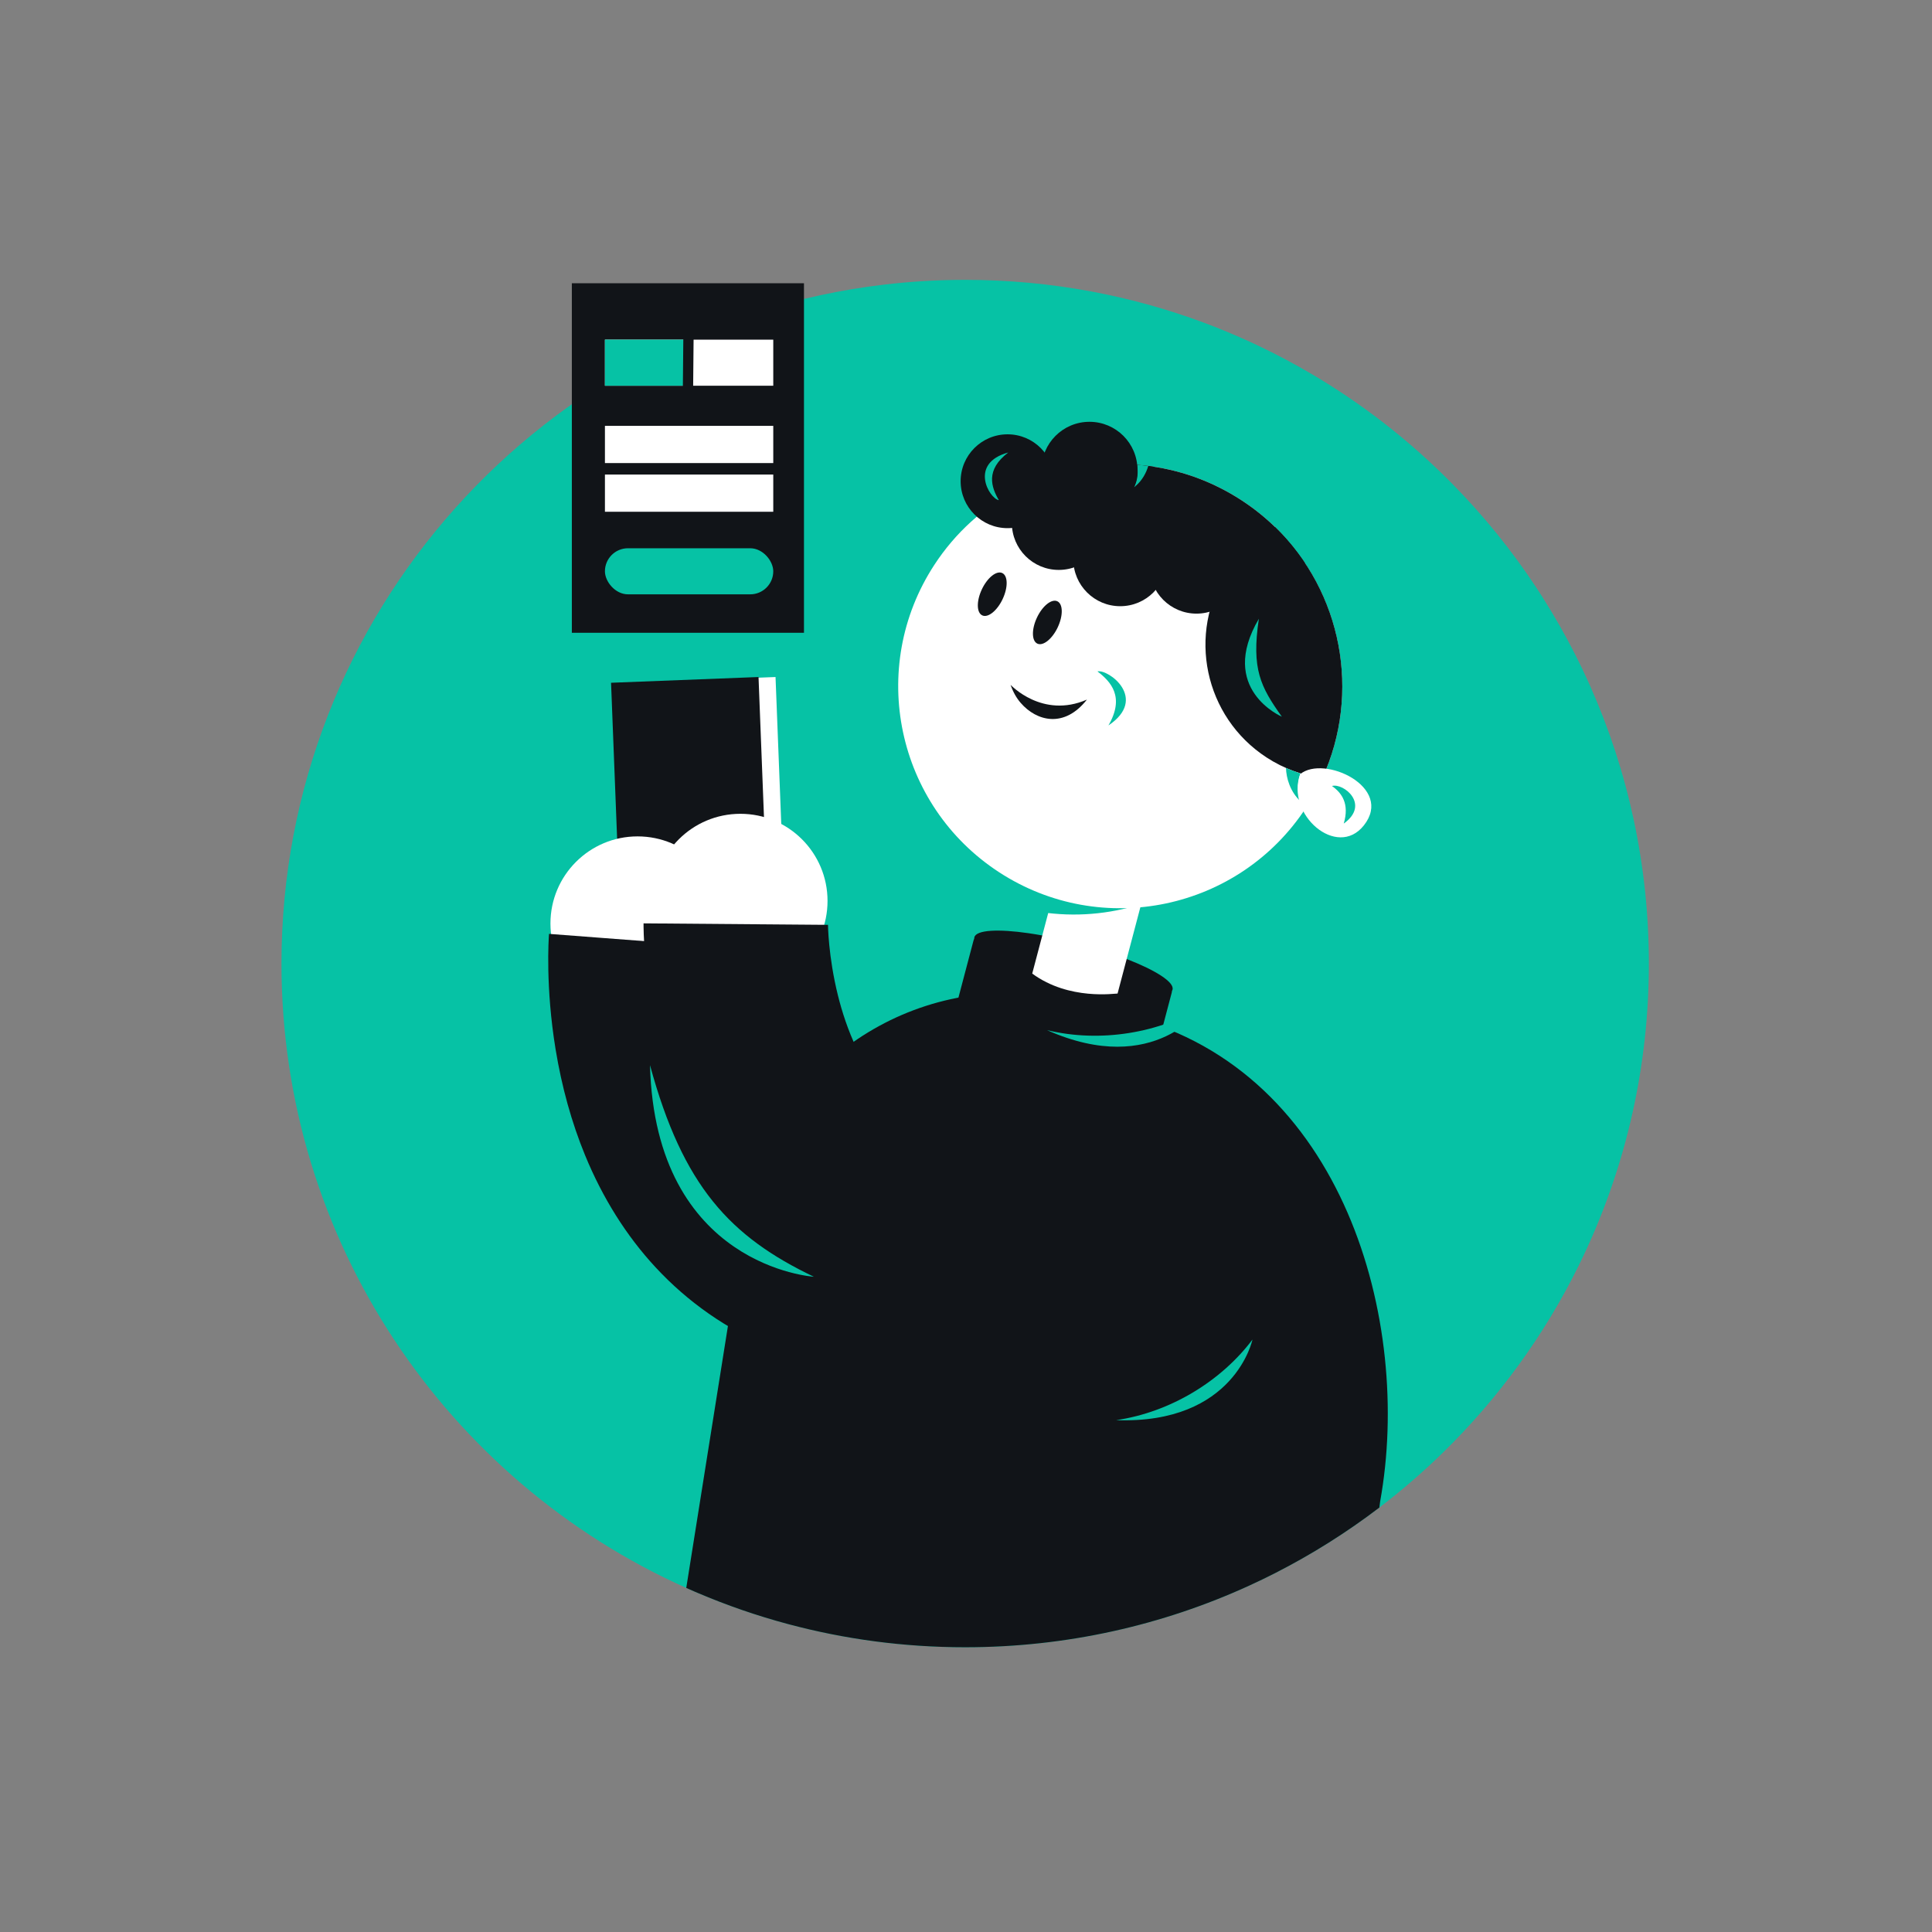 <?xml version="1.0" encoding="UTF-8"?>
<svg id="Layer_7" width="1703.9" height="1703.9" viewBox="0 0 1703.9 1703.9" xmlns="http://www.w3.org/2000/svg">
 <rect x="0" y="0" width="1703.9" height="1703.9" fill="#808080" stroke="none"/>
 <defs>
  <style>.cls-1{fill:#fff;}.cls-2{fill:#06c2a5;}.cls-3{fill:#111418;}</style>
 </defs>
 <path class="cls-2" d="M1454.19,849.79c0,44.83-4.89,88.52-14.17,130.55-10.52,47.66-26.68,93.19-47.74,135.88-30.41,61.65-71.05,117.35-119.71,164.88-.06.07-.13.13-.19.19-17.62,17.19-36.28,33.33-55.89,48.28-28.73,21.9-59.48,41.28-91.93,57.81-7.49,3.83-15.09,7.49-22.76,11-76.32,34.93-161.18,54.39-250.58,54.39-54.08,0-106.5-7.12-156.37-20.49-27.38-7.33-53.97-16.55-79.67-27.5-.69-.28-1.38-.58-2.05-.87-.43-.18-.85-.37-1.28-.56-2.21-.96-4.41-1.93-6.61-2.91-105.32-47.09-194.64-123.52-257.61-218.9-62.83-95.17-99.39-209.19-99.39-331.75,0-308.66,231.92-563.15,531-598.72,23.61-2.81,47.62-4.26,71.98-4.26,38.02,0,75.2,3.52,111.26,10.25,34.33,6.41,67.63,15.72,99.64,27.66,3.12,1.17,6.22,2.37,9.3,3.57,13.26,5.21,26.28,10.86,39.05,16.96,15.85,7.55,31.31,15.78,46.35,24.64,21.35,12.58,41.85,26.42,61.41,41.44,5.79,4.45,11.51,9.01,17.13,13.66,11.19,9.26,22.03,18.91,32.52,28.94,4.63,4.43,9.19,8.93,13.67,13.5,27.37,27.87,52.03,58.37,73.59,91.11,1.54,2.34,3.07,4.7,4.58,7.06,5.56,8.72,10.91,17.59,16.02,26.59,4.57,8.03,8.96,16.15,13.15,24.41,4.73,9.29,9.24,18.73,13.5,28.31,33.3,74.84,51.8,157.69,51.8,244.88Z"/>
 <rect class="cls-1" transform="translate(-26.26 24.7) rotate(-2.23)" x="557.26" y="599.59" width="130.16" height="177"/>
 <rect class="cls-3" transform="translate(-26.27 24.12) rotate(-2.23)" x="542.26" y="599.59" width="130.16" height="177"/>
 <circle class="cls-1" cx="562.3" cy="814.48" r="76.84"/>
 <path class="cls-3" d="M822.55,1215.41h-.35c-52.28-.06-100.11-9.03-142.15-26.67-39.17-16.43-73.48-40.38-101.99-71.17-25.67-27.72-46.56-60.97-62.1-98.81-11.78-28.69-20.52-60.1-25.97-93.36-8.98-54.8-6.14-97.13-5.79-101.78l169.51,12.89.03-.45c-.02.29-1.8,29.28,4.7,65.9,5.27,29.68,17.33,71.23,44.83,100.61,26.92,28.76,65.88,42.77,119.12,42.83h.15c29.03,0,52.88-9.5,67.15-26.75,9.47-11.44,13.77-25.32,11.5-37.12l166.96-32.02c11.88,61.98-5.42,126.68-47.49,177.51-22.83,27.59-51.34,49.31-84.76,64.58-34.57,15.79-72.71,23.8-113.36,23.8Z"/>
 <path class="cls-3" d="M1217.19,1324.22s-.28,2.06-.7,5.35c-28.73,21.9-59.48,41.28-91.93,57.81-7.49,3.83-15.09,7.49-22.76,11-76.32,34.93-161.18,54.39-250.58,54.39-54.08,0-106.5-7.12-156.37-20.49-27.38-7.33-53.97-16.55-79.67-27.5-.69-.28-1.38-.58-2.05-.87-.43-.18-.85-.37-1.28-.56-2.21-.96-4.41-1.93-6.61-2.91l56.78-356.84c37.93-123.2,167.12-193.74,291.27-159.06l42.87,11.98c189.03,48.7,249.74,269.32,221.03,427.7Z"/>
 <path class="cls-3" d="M841.34,894.75l174.76,46.16,17.26-65.37c.15-.59.25-1.18.3-1.77,0,0,0,0,0,0,.21-.31.35-.65.44-1,1.72-6.53-14.68-16.96-40.45-26.98-1.51-.58-3.05-1.17-4.61-1.75-11.24-4.17-24.02-8.22-37.71-11.83-10.89-2.88-21.44-5.25-31.25-7.04-4.43-.82-8.71-1.52-12.8-2.12-27.05-3.93-46.23-2.94-47.95,3.55-.09.36-.14.73-.12,1.11-.25.53-.46,1.09-.61,1.67l-17.26,65.38Z"/>
 <circle class="cls-1" cx="652.99" cy="794.56" r="76.84"/>
 <path class="cls-1" d="m910.35 858.62c32.58 24.03 73.66 17.4 75.27 17.63l8.04-30.46 12.64-47.84-75.28-17.55-12.66 47.91-8.01 30.32z"/>
 <path class="cls-2" d="M996.92,794.46l-1.6,6.05c-28.26,7.21-58.57,8.2-89.04,1.78-1.21-.26-2.41-.52-3.61-.8l5.15-19.48c9.73,3.75,19.88,6.78,30.41,9,19.8,4.17,39.53,5.21,58.68,3.45Z"/>
 <path class="cls-2" d="m1061.5 887.38s-42.4 63.64-138.1 21.13c47.23 11.43 99.08 2.47 138.1-21.13z"/>
 <path class="cls-2" d="m1104.6 1181.4s-15.62 74.85-120.27 71.09c48.08-7 92.86-34.64 120.27-71.09z"/>
 <path class="cls-3" d="M915.66,1166.43c-49.91,3.34-96.15-2.13-137.44-16.24-38.46-13.15-72.77-33.78-101.98-61.33-26.3-24.8-48.4-55.18-65.69-90.3-13.11-26.63-23.49-56.04-30.85-87.44-12.13-51.73-12.16-92.33-12.13-96.78l162.66,1.31v-.43c0,.28.18,28.07,8.76,62.61,6.96,27.99,21.16,66.88,49.32,93.14,27.56,25.71,65.67,36.56,116.49,33.16l10.84,162.3Z"/>
 <path class="cls-2" d="m717.76 1126s-139.82-8.63-144.51-186.62c29.03 106.87 70.78 151.37 144.51 186.62z"/>
 <rect class="cls-3" x="504.33" y="249.81" width="204.72" height="308.26"/>
 <rect class="cls-1" x="533.51" y="299.56" width="148.46" height="40.63"/>
 <rect class="cls-2" x="533.51" y="483.53" width="148.46" height="40.63" rx="20.32" ry="20.32"/>
 <rect class="cls-1" x="533.51" y="375.58" width="148.46" height="32.82"/>
 <rect class="cls-1" x="533.51" y="418.52" width="148.46" height="32.82"/>
 <path class="cls-1" d="m1152 712.09c-59.06 90.61-180.31 116.18-270.92 57.12-90.61-59.05-116.18-180.31-57.13-270.92 18.77-28.8 43.82-51.02 72.17-66.06 19.5-10.33 40.56-17.26 62.2-20.58 4.27-0.69 8.57-1.21 12.89-1.51 15.27-1.34 30.73-0.89 46.05 1.43 26.88 4.03 53.34 13.78 77.62 29.6 10.78 7.03 20.7 14.97 29.59 23.61 10.03 9.72 18.84 20.42 26.38 31.78 36.96 55.32 43.86 127.31 15.35 189.74-4.05 8.83-8.75 17.45-14.19 25.8z"/>
 <ellipse class="cls-3" transform="translate(27.46 1091.4) rotate(-64.71)" cx="875.08" cy="524.03" rx="20.65" ry="10.12"/>
 <ellipse class="cls-3" transform="translate(32.78 1149.6) rotate(-64.71)" cx="923.67" cy="548.93" rx="20.65" ry="10.12"/>
 <path class="cls-3" d="M1150.86,496.55l-14.03,21.53-136.12-88.72-.79-.51-28.71-18.71c9.2-.81,18.47-.96,27.74-.45,3.46.18,6.93.47,10.38.84,29.59,3.21,58.88,13.25,85.55,30.63,10.78,7.03,20.7,14.97,29.59,23.61,10.03,9.72,18.84,20.42,26.38,31.78Z"/>
 <path class="cls-3" d="M1105.5,482.49c-46.24,32.68-109.02,34.9-159.89,3.01-24.57-15.4-40.16-33.84-49.48-53.27,19.5-10.33,40.56-17.26,62.2-20.58,4.27-.69,8.57-1.21,12.89-1.51,10.46-.91,21.01-.99,31.54-.21,3.31.24,6.63.58,9.94,1,1.52.19,3.05.4,4.58.63,10.92,20.81,27.16,39.2,48.25,52.95,12.67,8.26,26.14,14.21,39.98,17.98Z"/>
 <path class="cls-3" d="m1082.4 503.82c-35.79 54.92-20.3 128.4 34.62 164.2 15.36 10.01 32.19 16.02 49.21 18.26 34.38-75.25 17.28-164.29-41.73-221.52-16.53 9.06-31.12 22.21-42.1 39.06z"/>
 <path class="cls-2" d="m1130.5 632.06s-56.79-24.16-20.26-86.36c-6.66 44.42 1.46 59.96 20.26 86.36z"/>
 <path class="cls-3" d="m958.59 617c-19.94 25.45-44.31 19.17-58.38 2.94-3.7-4.26-6.75-9.58-8.93-15.96 0 0 28.02 30.18 67.32 13.02z"/>
 <path class="cls-2" d="m967.87 592.14c9.56-2.21 45.12 23.86 9.69 47.66 14.57-25.1 2.26-38.57-9.69-47.66z"/>
 <path class="cls-2" d="M1147.17,706.88c-9.41-8.53-12.8-20.85-13.01-29.57,3.22,1.42,6.48,2.69,9.78,3.78.31.11.63.21.95.33.41.14.83.28,1.28.42.23.07.45.14.69.21-3.22,9.36-2.51,18.69.31,24.83Z"/>
 <path class="cls-2" d="M1001.73,428.43c-.55.48-1.12.94-1.72,1.38.36-.62.69-1.28,1.01-1.99,2.1-4.7,3.01-11.12,1.74-17.9,3.31.24,6.63.58,9.94,1-1.76,5.97-5.19,12.55-10.97,17.5Z"/>
 <path class="cls-1" d="m1202.8 727.99c26.84-33.8-35.22-62.5-56.08-45.27-13.09 35.52 32.42 75.07 56.08 45.27z"/>
 <path class="cls-2" d="m1174.7 693.2c10.14-2.92 34.01 16.25 10.39 33.14 5.21-17.54-1.75-27.09-10.39-33.14z"/>
 <circle class="cls-3" cx="888.6" cy="424.42" r="41.38"/>
 <circle class="cls-3" cx="960.83" cy="414.33" r="42.33"/>
 <circle class="cls-3" cx="933.77" cy="461.25" r="41.38"/>
 <circle class="cls-3" cx="987.96" cy="493.25" r="41.38"/>
 <circle class="cls-3" cx="1055.2" cy="499.8" r="41.38"/>
 <path class="cls-2" d="m880.92 441.12c-8.53-1.45-26.62-32.52 8.32-42.07-20.39 15.46-14.96 30.61-8.32 42.07z"/>
 <rect class="cls-2" x="533.51" y="299.56" width="72.75" height="40.63"/>
 <polygon class="cls-3" points="611.26 346.73 602.19 346.7 602.69 293.31 611.76 293.34"/>
</svg>
